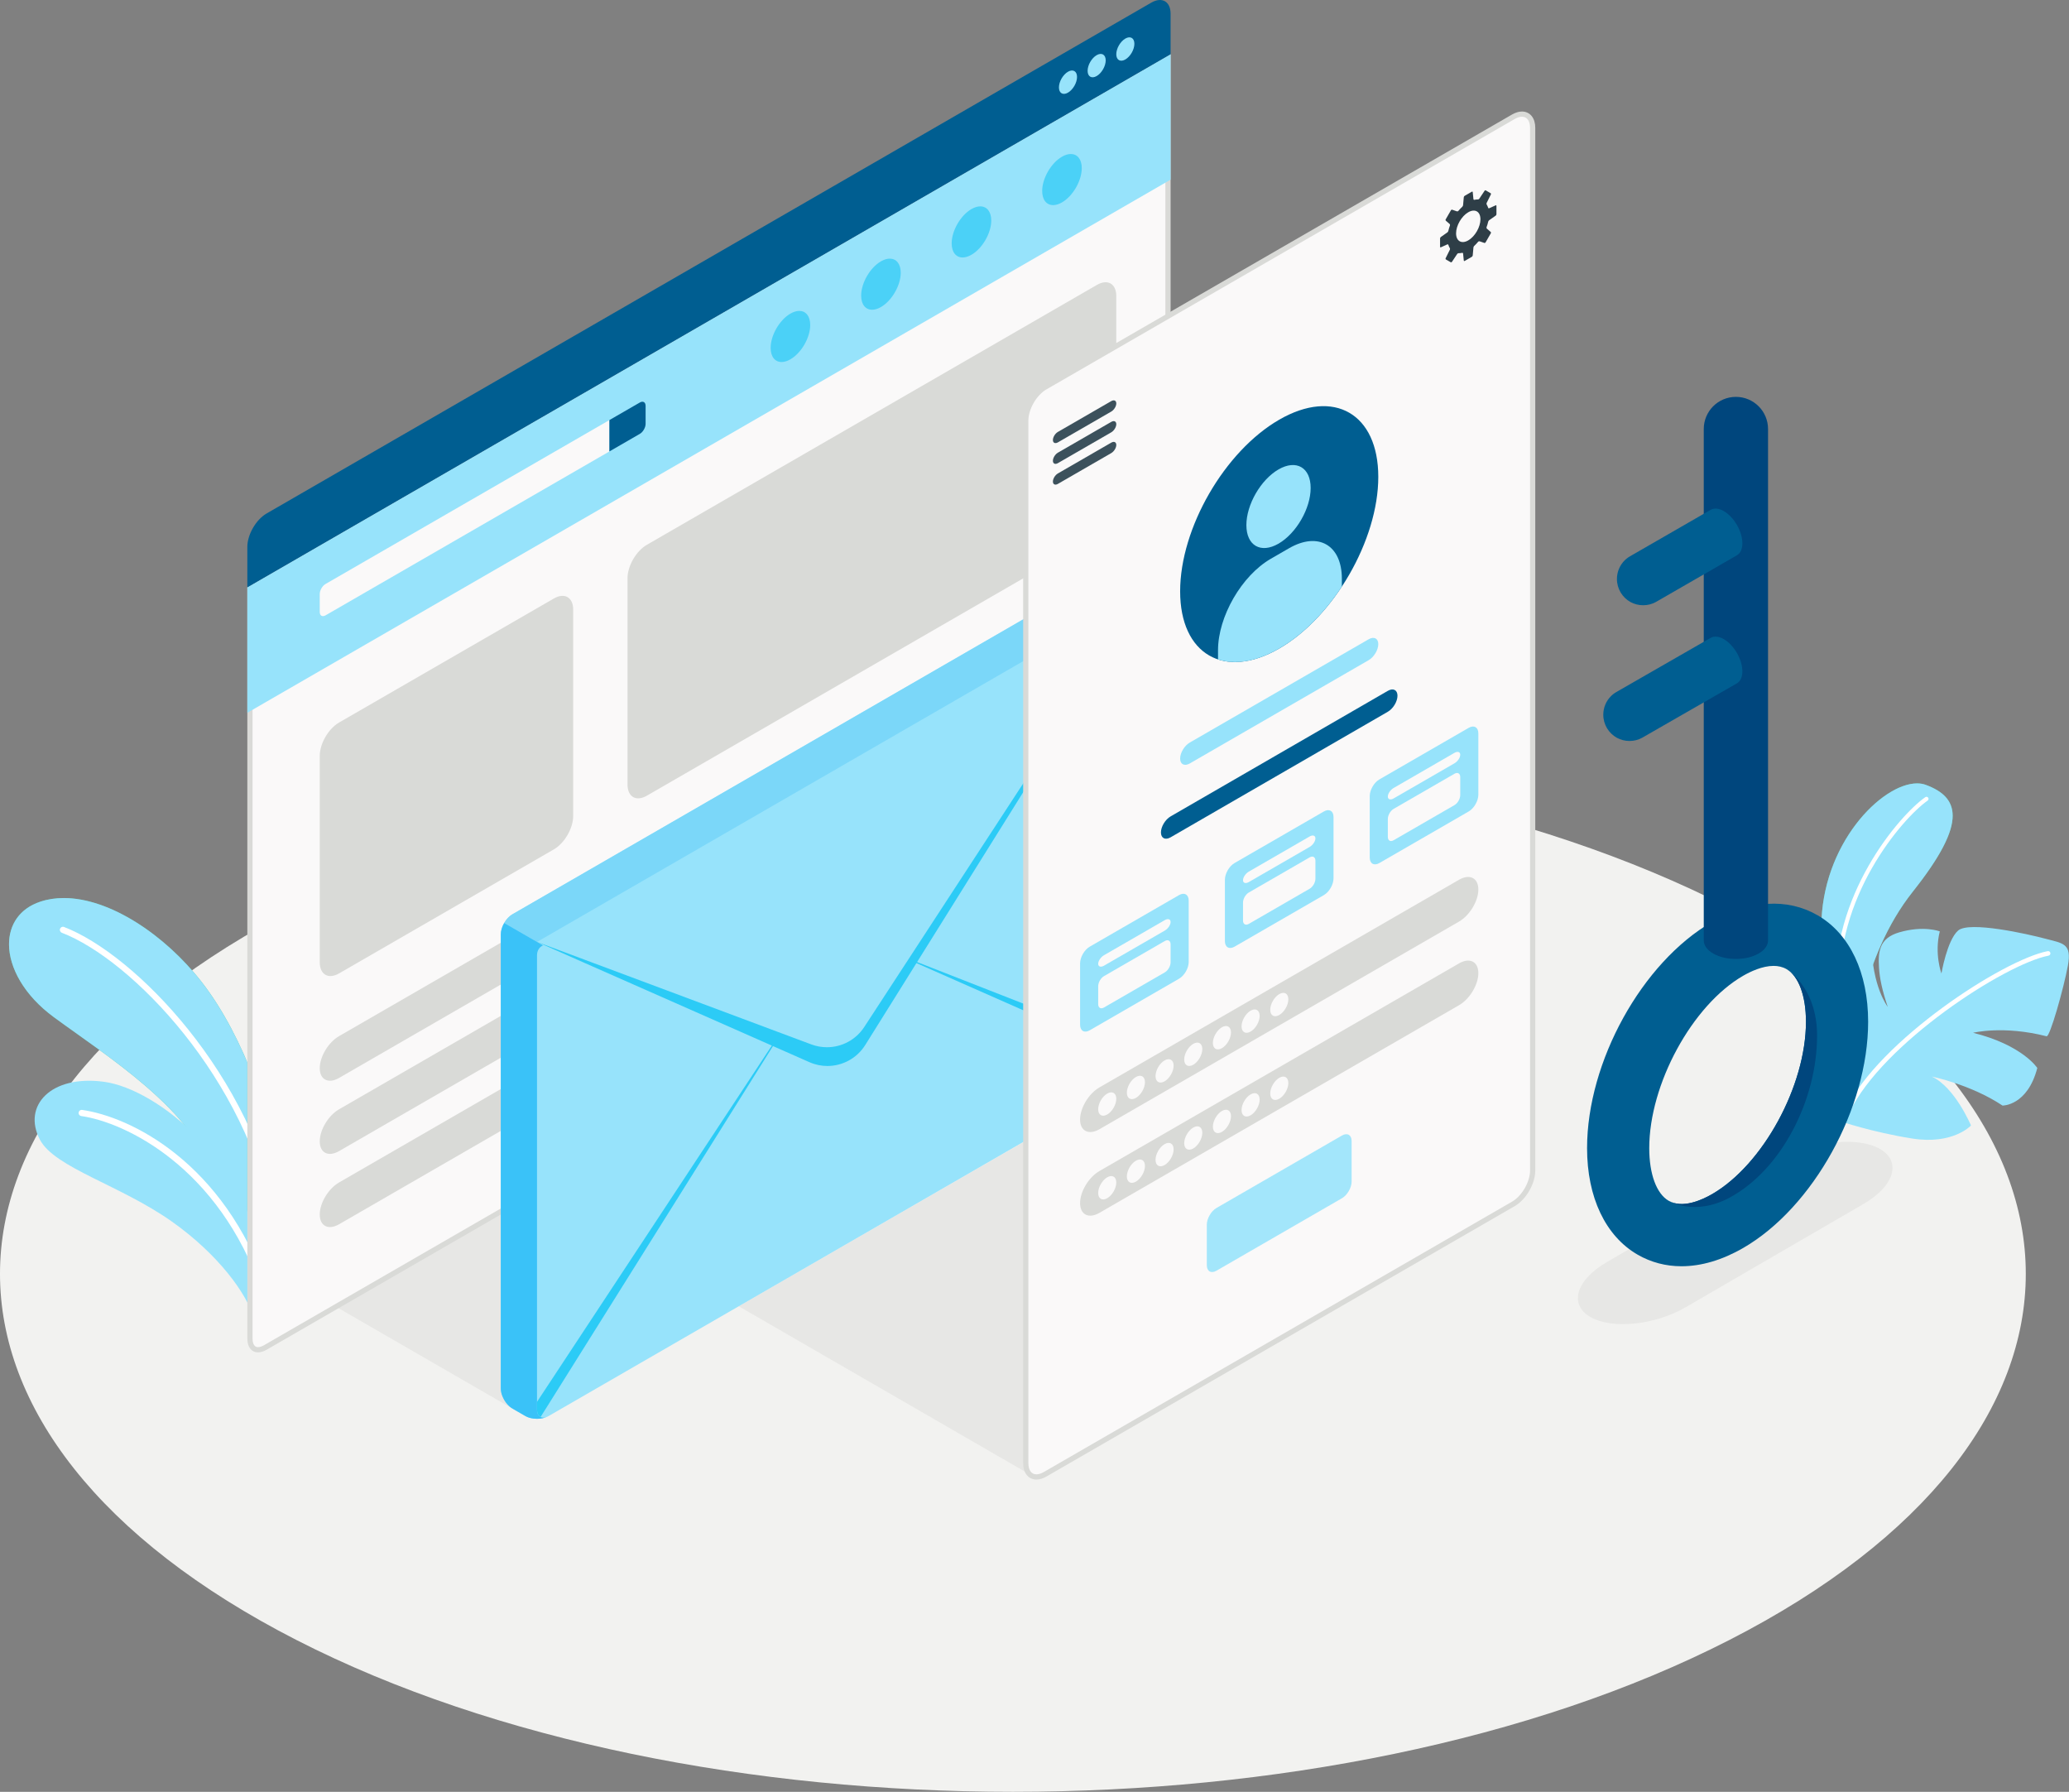 <svg width="619" height="536" viewBox="0 0 619 536" fill="none" xmlns="http://www.w3.org/2000/svg">
<rect x="0" y="0" width="619" height="536" fill="#808080" stroke="none"/>
<g clip-path="url(#clip0_126_2)">
<path d="M88.758 490.62C207.101 551.126 398.975 551.127 517.316 490.621C635.66 430.115 635.66 332.016 517.316 271.511C398.973 211.004 207.1 211.004 88.757 271.509C-29.586 332.015 -29.586 430.115 88.758 490.62Z" fill="#F2F2F0"/>
<path d="M475.793 393.959C482.28 397.703 495.025 396.415 504.264 391.08L557.511 360.156C566.749 354.821 568.969 347.456 562.469 343.704C555.969 339.952 543.215 341.237 533.979 346.575L480.773 377.513C471.537 382.852 469.308 390.215 475.793 393.959Z" fill="#E7E7E5"/>
<path d="M155.233 422.477L101.073 391.207L155.233 359.937V422.477Z" fill="#E7E7E5"/>
<path d="M308.311 441.186L221.017 390.753L308.332 340.42L308.311 441.186Z" fill="#E7E7E5"/>
<path d="M81.967 349.365C82.119 336.697 73.271 310.347 60.324 293.74C47.376 277.133 26.853 264.857 12.11 269.704C-1.62 274.216 -0.355 292.173 16.093 304.26C32.541 316.347 57.3 331.58 64.348 352.216L79.353 377.613L81.967 349.365Z" fill="#5FC8AB"/>
<path d="M73.998 368.549L64.348 352.216C57.3 331.58 32.541 316.347 16.093 304.26C7.146 297.685 2.692 289.375 2.699 282.435C2.706 276.616 5.848 271.761 12.11 269.704C14.321 268.977 16.659 268.635 19.085 268.635C32.835 268.635 49.318 279.624 60.324 293.74C65.709 300.647 70.384 309.239 73.998 317.831V368.549Z" fill="#97E3FB"/>
<path d="M82.694 366.711C82.29 366.673 81.945 366.372 81.869 365.956C73.906 322.611 39.345 287.04 18.5 279.023C18.023 278.839 17.785 278.303 17.968 277.827C18.15 277.352 18.675 277.103 19.164 277.295C40.406 285.464 75.606 321.619 83.689 365.621C83.781 366.124 83.449 366.605 82.947 366.699L82.694 366.711Z" fill="white"/>
<path d="M75.911 394.315C73.962 387.169 65.405 375.313 51.454 365.436C36.02 354.511 16.385 349.337 11.946 340.925C6.613 330.819 15.19 321.435 31.152 323.609C47.114 325.784 74.958 347.932 79.056 380.824L75.911 394.315Z" fill="#97E3FB"/>
<path d="M79.095 386.879C78.744 386.845 78.428 386.613 78.304 386.257C65.489 349.051 37.379 335.708 24.308 333.851C23.802 333.78 23.45 333.311 23.522 332.804C23.593 332.296 24.042 331.944 24.568 332.017C39.022 334.071 66.974 347.677 80.056 385.655C80.221 386.137 79.964 386.665 79.481 386.831C79.353 386.876 79.221 386.891 79.095 386.879Z" fill="white"/>
<path d="M554.719 313.308C554.719 313.308 556.496 286.599 572.235 266.772C587.975 246.947 587.007 238.781 576.155 234.78C565.303 230.777 540.095 254.672 545.704 286.669C551.313 318.668 554.719 313.308 554.719 313.308Z" fill="#5FC8AB"/>
<path d="M554.093 313.645C552.871 313.645 549.905 310.637 545.704 286.669C545.156 283.543 544.901 280.495 544.9 277.541C544.885 252.495 563 234.341 573.541 234.341C574.477 234.341 575.356 234.485 576.155 234.78C581.273 236.667 584.193 239.481 584.197 244.008C584.203 249.079 580.551 256.297 572.235 266.772C556.496 286.599 554.719 313.308 554.719 313.308C554.719 313.308 554.504 313.645 554.093 313.645Z" fill="#97E3FB"/>
<path d="M549.911 298.052C549.584 298.052 549.312 297.799 549.291 297.471C547.453 268.059 568.225 243.925 576 238.464C576.277 238.268 576.667 238.335 576.863 238.616C577.061 238.896 576.993 239.281 576.712 239.48C569.089 244.835 548.724 268.508 550.529 297.393C550.552 297.733 550.291 298.028 549.949 298.051L549.911 298.052Z" fill="white"/>
<path d="M550.44 335.363C550.44 335.363 559.925 338.649 572.113 340.58C584.301 342.509 589.68 336.68 589.68 336.68C589.68 336.68 584.881 325.249 577.959 322.041C577.959 322.041 589.695 324.433 599.113 330.719C599.113 330.719 606.556 330.832 609.517 319.472C609.517 319.472 605.108 312.636 590.313 308.944C590.313 308.944 599.315 306.679 612.287 309.987C613.259 310.373 617.404 295.687 618.659 288.911C619.912 282.136 617.189 282.207 611.907 280.796C606.624 279.387 589.129 275.456 585.823 278.361C582.515 281.267 580.836 291.201 580.836 291.201C580.836 291.201 578.657 285.34 580.34 278.611C580.34 278.611 575.585 276.752 568.209 278.899C562.176 280.653 561.881 284.76 562.155 289.4C562.353 292.792 563.172 296.407 564.767 301.181C564.767 301.181 560.063 295.152 559.917 282.083C559.917 282.083 547.569 288.216 545.46 300.472C544.321 307.096 542.705 326.559 550.44 335.363Z" fill="#97E3FB"/>
<path d="M552.769 332.98C553.023 332.98 553.268 332.836 553.387 332.592C563.221 312.157 599.788 288.413 612.887 285.867C613.257 285.793 613.501 285.433 613.429 285.063C613.356 284.689 612.993 284.452 612.624 284.52C599.311 287.109 562.143 311.236 552.152 331.997C551.987 332.339 552.129 332.748 552.471 332.911L552.769 332.98Z" fill="white"/>
<path d="M77.194 403.761C75.681 403.761 74.778 402.512 74.778 400.42V176.141L349.437 17.567L349.439 240.943C349.439 244.371 347.023 248.553 344.055 250.268L79.382 403.077C78.607 403.525 77.85 403.761 77.194 403.761Z" fill="#FAF9F9"/>
<path d="M350.217 16.216L73.998 175.691V400.42C73.998 403.031 75.299 404.541 77.193 404.541C77.97 404.541 78.845 404.286 79.771 403.753L344.445 250.943C347.633 249.101 350.219 244.624 350.219 240.943L350.217 16.216ZM348.657 18.916L348.659 240.943C348.659 244.068 346.372 248.029 343.665 249.592L78.992 402.401C78.335 402.781 77.713 402.981 77.193 402.981C75.717 402.981 75.558 401.189 75.558 400.42V176.592L348.657 18.916Z" fill="#D9DAD7"/>
<path d="M73.998 175.691V213.216L350.215 53.743L350.217 16.216L73.998 175.691Z" fill="#97E3FB"/>
<path d="M95.661 177.693L95.662 183.075C95.662 184.175 96.442 184.624 97.394 184.075L182.317 135.044V125.663L97.393 174.693C96.44 175.244 95.661 176.593 95.661 177.693Z" fill="#FAF9F9"/>
<path d="M191.419 120.408C192.375 119.856 193.151 120.304 193.151 121.408V126.789C193.151 127.895 192.375 129.237 191.419 129.789L182.317 135.044V125.663L191.419 120.408Z" fill="#005E91"/>
<path d="M73.998 163.595C73.998 159.913 76.583 155.436 79.772 153.595L344.443 0.788C347.631 -1.053 350.217 0.439 350.217 4.121V16.216L73.998 175.691V163.595Z" fill="#005E91"/>
<path d="M319.517 21.457C318.023 22.321 316.809 24.421 316.809 26.148C316.809 27.875 318.023 28.576 319.517 27.712C321.013 26.848 322.227 24.749 322.227 23.021C322.227 21.293 321.013 20.593 319.517 21.457Z" fill="#97E3FB"/>
<path d="M328.097 16.497C326.601 17.361 325.389 19.461 325.389 21.188C325.389 22.916 326.601 23.616 328.097 22.752C329.592 21.889 330.805 19.788 330.805 18.061C330.805 16.333 329.592 15.633 328.097 16.497Z" fill="#97E3FB"/>
<path d="M336.676 11.537C335.18 12.4 333.968 14.501 333.968 16.228C333.968 17.955 335.18 18.655 336.676 17.792C338.172 16.928 339.384 14.828 339.384 13.101C339.384 11.373 338.172 10.673 336.676 11.537Z" fill="#97E3FB"/>
<path d="M260.915 92.657C258.973 92.657 257.639 91.108 257.639 88.429C257.639 84.655 260.289 80.064 263.559 78.176C264.508 77.627 265.407 77.367 266.203 77.367C268.144 77.367 269.479 78.916 269.479 81.595C269.479 85.369 266.828 89.961 263.559 91.848C262.608 92.397 261.711 92.657 260.915 92.657Z" fill="#4BD1F7"/>
<path d="M233.835 108.292C231.893 108.292 230.56 106.743 230.56 104.064C230.56 100.289 233.209 95.697 236.479 93.811C237.429 93.261 238.327 93.003 239.123 93.003C241.064 93.003 242.399 94.551 242.399 97.229C242.399 101.005 239.748 105.596 236.479 107.483C235.528 108.032 234.631 108.292 233.835 108.292Z" fill="#4BD1F7"/>
<path d="M287.995 77.021C286.053 77.021 284.719 75.473 284.719 72.795C284.719 69.019 287.369 64.428 290.639 62.54C291.589 61.992 292.487 61.732 293.281 61.732C295.224 61.732 296.559 63.281 296.559 65.96C296.559 69.736 293.908 74.327 290.639 76.213C289.689 76.761 288.791 77.021 287.995 77.021Z" fill="#4BD1F7"/>
<path d="M315.076 61.357C313.133 61.357 311.8 59.808 311.8 57.129C311.8 53.355 314.451 48.763 317.72 46.876C318.669 46.327 319.568 46.067 320.364 46.067C322.305 46.067 323.639 47.616 323.639 50.295C323.639 54.069 320.989 58.661 317.72 60.548C316.769 61.097 315.872 61.357 315.076 61.357Z" fill="#4BD1F7"/>
<path d="M101.435 216.139L165.712 179.028C168.901 177.187 171.485 178.679 171.485 182.361V244.075C171.485 247.756 168.901 252.233 165.712 254.075L101.436 291.185C98.248 293.027 95.663 291.535 95.663 287.853L95.662 226.139C95.662 222.456 98.246 217.98 101.435 216.139Z" fill="#D9DAD7"/>
<path d="M193.513 162.98L328.195 85.216C331.383 83.376 333.968 84.868 333.968 88.549V150.264C333.968 153.945 331.384 158.423 328.195 160.264L193.515 238.027C190.325 239.868 187.741 238.376 187.741 234.693L187.74 172.98C187.74 169.297 190.324 164.82 193.513 162.98Z" fill="#D9DAD7"/>
<path d="M101.436 309.947L203.624 250.948C206.813 249.107 209.399 250.415 209.399 253.868C209.399 257.321 206.815 261.613 203.627 263.455L101.436 322.455C98.247 324.295 95.662 322.988 95.662 319.535C95.662 316.08 98.247 311.788 101.436 309.947Z" fill="#D9DAD7"/>
<path d="M101.436 331.832L203.624 272.833C206.813 270.992 209.399 272.3 209.399 275.753C209.399 279.207 206.815 283.5 203.627 285.341L101.436 344.34C98.247 346.181 95.662 344.873 95.662 341.42C95.662 337.965 98.247 333.673 101.436 331.832Z" fill="#D9DAD7"/>
<path d="M101.436 353.719L203.624 294.719C206.813 292.877 209.399 294.185 209.399 297.64C209.399 301.093 206.815 305.385 203.627 307.227L101.436 366.227C98.247 368.067 95.662 366.759 95.662 363.305C95.662 359.852 98.247 355.56 101.436 353.719Z" fill="#D9DAD7"/>
<path d="M149.823 279.507C149.823 277.297 151.373 274.611 153.287 273.507L330.501 171.192C332.413 170.088 335.515 170.087 337.429 171.192L341.333 173.445C343.247 174.551 344.797 177.236 344.797 179.445V315.284C344.797 317.484 343.239 320.184 341.335 321.284L164.12 423.598C162.213 424.698 159.096 424.698 157.191 423.598L153.287 421.344C151.381 420.244 149.823 417.544 149.823 415.344V279.507Z" fill="#97E3FB"/>
<path d="M150.835 276.096L150.833 276.095C151.289 275.301 151.877 274.58 152.54 274.031C151.881 274.577 151.295 275.3 150.835 276.096ZM342.193 174.067C341.919 173.827 341.629 173.617 341.333 173.445L339.969 172.659L341.339 173.443C341.632 173.616 341.92 173.827 342.193 174.067ZM332.348 170.521C332.871 170.415 333.417 170.363 333.964 170.363C334.411 170.363 334.859 170.397 335.292 170.468C334.859 170.399 334.412 170.363 333.965 170.363C333.419 170.363 332.871 170.416 332.348 170.521Z" fill="#FCFCFC"/>
<path d="M160.665 281.764L150.835 276.096C151.295 275.3 151.881 274.577 152.54 274.031C152.781 273.831 153.033 273.653 153.291 273.505L330.507 171.197C331.041 170.884 331.675 170.657 332.348 170.521C332.871 170.416 333.419 170.363 333.965 170.363C334.412 170.363 334.859 170.399 335.292 170.468C336.073 170.596 336.811 170.839 337.421 171.197L339.969 172.659L341.333 173.445C341.629 173.617 341.919 173.827 342.193 174.067C342.804 174.601 343.351 175.285 343.781 176.032L160.665 281.764Z" fill="#7BD7F9"/>
<path d="M151.757 420.047C150.608 418.735 149.817 416.916 149.817 415.34V363.312L149.823 363.308V415.344C149.823 416.912 150.613 418.732 151.757 420.047Z" fill="#CACBC9"/>
<path d="M149.817 361.511V338.293L149.823 338.289V361.507L149.817 361.511Z" fill="#DADBD8"/>
<path d="M149.817 363.312V361.511L149.823 361.507V363.308L149.817 363.312Z" fill="#BFC0BE"/>
<path d="M149.817 325.785V316.407L149.823 316.404V325.781L149.817 325.785ZM149.817 303.899V294.521L149.823 294.519V303.896L149.817 303.899ZM149.817 282.013V279.503C149.817 278.405 150.211 277.176 150.833 276.095L150.835 276.096C150.209 277.18 149.823 278.403 149.823 279.507V282.011L149.817 282.013Z" fill="#DADBD8"/>
<path d="M149.817 294.521V282.013L149.823 282.011V294.519L149.817 294.521Z" fill="#BFC0BE"/>
<path d="M149.817 316.407V303.899L149.823 303.896V316.404L149.817 316.407Z" fill="#BFC0BE"/>
<path d="M149.817 338.293V325.785L149.823 325.781V338.289L149.817 338.293Z" fill="#BFC0BE"/>
<path d="M160.636 424.419C160.276 424.419 159.919 424.397 159.568 424.352C159.06 424.286 158.584 424.172 158.143 424.025C157.797 423.91 157.487 423.763 157.192 423.598L153.291 421.337C152.74 421.023 152.22 420.576 151.757 420.047C150.613 418.732 149.823 416.912 149.823 415.344V363.308V361.507V338.289V325.781V316.404V303.896V294.519V282.011V279.507C149.823 278.403 150.209 277.18 150.835 276.096L160.665 281.764L162.468 282.813C161.387 283.256 160.665 284.337 160.665 285.763V421.598C160.665 422.747 161.075 423.533 161.731 423.877C161.976 424 162.251 424.067 162.551 424.067C162.811 424.067 163.089 424.016 163.385 423.91C163.255 423.976 163.124 424.025 162.976 424.073C162.763 424.14 162.533 424.205 162.304 424.255C161.764 424.364 161.199 424.419 160.636 424.419Z" fill="#3AC2F8"/>
<path d="M343.977 176.388C343.975 176.383 343.972 176.376 343.969 176.371L344.436 175.655L343.977 176.388Z" fill="#BDBFBD"/>
<path d="M161.731 423.877C161.075 423.533 160.665 422.747 160.665 421.598V419.339L230.916 312.772L160.665 281.764L242.735 312.425C244.261 312.995 245.837 313.267 247.393 313.267C251.8 313.267 256.045 311.077 258.564 307.215L271.744 287.024L343.969 176.371C343.972 176.376 343.975 176.383 343.977 176.388L274.371 287.783L344.796 315.343C344.78 316.457 344.371 317.703 343.715 318.8L274.175 288.096L258.86 312.605C256.349 316.611 252.017 318.877 247.54 318.877C245.733 318.877 243.904 318.508 242.161 317.735L231.256 312.923L161.731 423.877Z" fill="#2CCBF6"/>
<path d="M306.888 125.816V437.688C306.888 441.369 309.473 442.863 312.663 441.021L452.767 360.133C455.953 358.292 458.54 353.815 458.54 350.133V38.261C458.54 34.58 455.953 33.088 452.767 34.928L312.663 115.816C309.473 117.657 306.888 122.135 306.888 125.816Z" fill="#FAF9F9"/>
<path d="M306.888 125.816H306.108V437.688C306.109 439.12 306.463 440.331 307.167 441.215C307.864 442.102 308.929 442.597 310.084 442.589C311.031 442.588 312.035 442.284 313.052 441.696L453.156 360.808C454.907 359.793 456.42 358.12 457.524 356.213C458.624 354.304 459.316 352.156 459.32 350.133V38.261C459.32 36.831 458.965 35.619 458.261 34.735C457.564 33.848 456.499 33.352 455.344 33.36C454.397 33.361 453.393 33.667 452.376 34.253L312.272 115.141C310.521 116.156 309.008 117.829 307.904 119.736C306.804 121.647 306.112 123.793 306.108 125.816H306.888H307.668C307.664 124.157 308.264 122.227 309.255 120.516C310.24 118.804 311.613 117.319 313.052 116.492L453.156 35.604C453.992 35.121 454.74 34.919 455.344 34.92C456.085 34.928 456.617 35.187 457.043 35.708C457.464 36.232 457.76 37.083 457.76 38.261V350.133C457.764 351.792 457.163 353.724 456.173 355.433C455.188 357.145 453.815 358.631 452.376 359.457L312.272 440.345C311.436 440.828 310.688 441.031 310.084 441.029C309.343 441.021 308.811 440.763 308.385 440.241C307.964 439.717 307.668 438.868 307.668 437.688V125.816H306.888Z" fill="#D9DAD7"/>
<path d="M315.008 131.628C315.008 130.764 315.679 129.676 316.508 129.197L332.468 119.987C333.297 119.508 333.969 119.82 333.969 120.683C333.968 121.547 333.296 122.635 332.467 123.113L316.508 132.325C315.679 132.804 315.008 132.491 315.008 131.628Z" fill="#3C515C"/>
<path d="M315.008 137.839C315.008 136.975 315.679 135.887 316.508 135.408L332.468 126.197C333.297 125.719 333.969 126.031 333.969 126.895C333.968 127.757 333.296 128.845 332.467 129.324L316.508 138.536C315.679 139.013 315.008 138.703 315.008 137.839Z" fill="#3C515C"/>
<path d="M315.008 144.049C315.008 143.185 315.679 142.097 316.508 141.619L332.468 132.408C333.297 131.929 333.969 132.241 333.969 133.105C333.968 133.968 333.296 135.056 332.467 135.535L316.508 144.747C315.679 145.225 315.008 144.913 315.008 144.049Z" fill="#3C515C"/>
<path d="M439.272 71.909C437.259 73.072 435.627 72.129 435.627 69.805C435.627 67.481 437.259 64.656 439.272 63.495C441.284 62.332 442.915 63.275 442.915 65.597C442.915 67.921 441.284 70.747 439.272 71.909ZM447.705 64.077V61.587C447.705 61.439 447.596 61.367 447.46 61.428L445.54 62.293C445.404 62.355 445.265 62.288 445.221 62.145C445.109 61.793 444.964 61.476 444.792 61.193C444.715 61.067 444.697 60.861 444.764 60.728L446.043 58.148C446.109 58.015 446.059 57.848 445.929 57.773L444.541 56.971C444.412 56.897 444.24 56.937 444.159 57.061L442.563 59.46C442.481 59.583 442.295 59.671 442.147 59.667C441.816 59.657 441.469 59.692 441.108 59.772C440.963 59.804 440.836 59.716 440.82 59.569L440.611 57.473C440.595 57.325 440.479 57.265 440.349 57.34L438.192 58.585C438.064 58.66 437.949 58.84 437.936 58.988L437.72 61.388C437.707 61.536 437.605 61.736 437.496 61.836C437.075 62.223 436.675 62.648 436.297 63.104C436.203 63.219 436.013 63.273 435.873 63.224L434.489 62.741C434.348 62.692 434.173 62.757 434.1 62.885L432.515 65.632C432.44 65.76 432.471 65.944 432.584 66.04L433.695 66.997C433.808 67.095 433.855 67.285 433.803 67.424C433.597 67.98 433.428 68.54 433.304 69.096C433.272 69.241 433.149 69.429 433.028 69.515L431.057 70.903C430.936 70.987 430.837 71.177 430.837 71.325V73.816C430.837 73.965 430.948 74.036 431.083 73.975L433.003 73.109C433.137 73.048 433.277 73.116 433.323 73.257C433.433 73.611 433.577 73.928 433.749 74.209C433.828 74.336 433.844 74.541 433.78 74.675L432.5 77.255C432.433 77.388 432.484 77.556 432.613 77.631L434.003 78.432C434.131 78.505 434.301 78.467 434.384 78.343L435.979 75.944C436.061 75.82 436.247 75.733 436.396 75.737C436.727 75.745 437.072 75.711 437.435 75.632C437.579 75.6 437.708 75.687 437.723 75.833L437.933 77.929C437.948 78.077 438.064 78.137 438.192 78.064L440.349 76.817C440.479 76.743 440.593 76.564 440.607 76.415L440.823 74.015C440.837 73.867 440.939 73.667 441.048 73.567C441.467 73.181 441.868 72.755 442.245 72.299C442.34 72.184 442.528 72.129 442.669 72.179L444.053 72.663C444.193 72.711 444.368 72.647 444.443 72.517L446.028 69.772C446.103 69.643 446.071 69.46 445.959 69.363L444.847 68.405C444.735 68.309 444.688 68.117 444.739 67.979C444.947 67.424 445.115 66.864 445.239 66.307C445.272 66.161 445.393 65.973 445.515 65.888L447.485 64.501C447.607 64.416 447.705 64.227 447.705 64.077Z" fill="#2E3E47"/>
<path d="M382.715 125.544C399.084 116.092 412.355 123.755 412.355 142.656C412.355 161.56 399.084 184.544 382.715 193.997C366.343 203.448 353.072 195.787 353.072 176.883C353.072 157.981 366.343 134.995 382.715 125.544Z" fill="#005E91"/>
<path d="M382.507 140.42C387.816 137.353 392.121 139.84 392.121 145.972C392.121 152.104 387.816 159.561 382.507 162.628C377.195 165.693 372.889 163.208 372.889 157.076C372.889 150.943 377.195 143.485 382.507 140.42Z" fill="#97E3FB"/>
<path d="M401.456 173.12C401.456 163.044 394.383 158.96 385.659 163.999L380.204 167.148C371.48 172.184 364.405 184.436 364.405 194.511V197.259C365.98 197.783 367.689 198.041 369.499 198.045C373.477 198.053 377.957 196.743 382.715 193.997C389.827 189.891 396.349 183.227 401.456 175.456V173.12Z" fill="#97E3FB"/>
<path d="M355.959 222.121L409.468 191.229C411.063 190.308 412.355 190.961 412.355 192.689C412.355 194.416 411.063 196.563 409.468 197.483L355.959 228.376C354.365 229.296 353.072 228.643 353.072 226.916C353.072 225.188 354.365 223.043 355.959 222.121Z" fill="#97E3FB"/>
<path d="M350.217 244.219L415.211 206.655C416.804 205.733 418.097 206.388 418.097 208.115C418.097 209.841 416.804 211.988 415.211 212.908L350.217 250.472C348.623 251.393 347.331 250.739 347.331 249.012C347.331 247.285 348.623 245.139 350.217 244.219Z" fill="#005E91"/>
<path d="M416.944 236.936L435.141 226.427C436.099 225.875 436.873 226.127 436.873 226.991C436.873 227.855 436.099 229.003 435.141 229.555L416.944 240.063C415.987 240.615 415.211 240.363 415.211 239.499C415.211 238.636 415.987 237.488 416.944 236.936Z" fill="#2E3E47"/>
<path d="M326.024 283.183L352.747 267.755C354.341 266.833 355.633 267.58 355.633 269.421V287.769C355.633 289.611 354.343 291.849 352.747 292.769L326.024 308.199C324.431 309.119 323.137 308.372 323.137 306.532V288.183C323.137 286.341 324.431 284.103 326.024 283.183Z" fill="#97E3FB"/>
<path d="M330.285 285.747L348.485 275.239C349.443 274.687 350.217 274.939 350.217 275.803C350.217 276.667 349.443 277.815 348.485 278.367L330.285 288.875C329.331 289.427 328.555 289.175 328.555 288.311C328.555 287.448 329.331 286.3 330.285 285.747Z" fill="#FAF9F9"/>
<path d="M328.555 295.001V300.381C328.555 301.485 329.331 301.933 330.285 301.381L348.485 290.873C349.443 290.321 350.217 288.979 350.217 287.873L350.219 282.493C350.219 281.388 349.443 280.94 348.487 281.493L330.285 292.001C329.331 292.553 328.555 293.897 328.555 295.001Z" fill="#FAF9F9"/>
<path d="M369.352 258.167L396.075 242.739C397.669 241.819 398.961 242.564 398.961 244.405V262.755C398.961 264.595 397.669 266.833 396.075 267.755L369.352 283.183C367.757 284.103 366.465 283.357 366.465 281.516V263.167C366.465 261.327 367.757 259.088 369.352 258.167Z" fill="#97E3FB"/>
<path d="M373.615 260.732L391.813 250.224C392.769 249.672 393.545 249.924 393.545 250.787C393.545 251.651 392.769 252.799 391.813 253.352L373.615 263.859C372.657 264.412 371.883 264.159 371.883 263.296C371.883 262.432 372.657 261.285 373.615 260.732Z" fill="#FAF9F9"/>
<path d="M371.883 269.987V275.367C371.883 276.471 372.657 276.919 373.615 276.367L391.813 265.859C392.769 265.307 393.545 263.963 393.545 262.859V257.477C393.547 256.373 392.771 255.925 391.813 256.477L373.615 266.985C372.657 267.539 371.883 268.881 371.883 269.987Z" fill="#FAF9F9"/>
<path d="M412.68 233.151L439.403 217.723C440.997 216.801 442.289 217.548 442.289 219.389V237.737C442.289 239.579 440.999 241.817 439.403 242.737L412.68 258.167C411.087 259.087 409.793 258.341 409.793 256.5V238.151C409.793 236.309 411.087 234.071 412.68 233.151Z" fill="#97E3FB"/>
<path d="M416.943 235.716L435.141 225.207C436.099 224.655 436.873 224.907 436.873 225.771C436.873 226.635 436.099 227.783 435.141 228.335L416.943 238.843C415.987 239.395 415.211 239.143 415.211 238.28C415.211 237.416 415.987 236.268 416.943 235.716Z" fill="#FAF9F9"/>
<path d="M415.211 244.969V250.349C415.211 251.455 415.987 251.903 416.943 251.349L435.141 240.843C436.099 240.289 436.873 238.947 436.873 237.843L436.875 232.461C436.875 231.356 436.099 230.909 435.143 231.461L416.943 241.969C415.987 242.521 415.211 243.865 415.211 244.969Z" fill="#FAF9F9"/>
<path d="M328.911 325.293L436.516 263.167C439.705 261.325 442.291 262.633 442.291 266.088C442.291 269.541 439.705 273.833 436.516 275.675L328.911 337.801C325.723 339.641 323.137 338.335 323.137 334.88C323.137 331.425 325.723 327.133 328.911 325.293Z" fill="#D9DAD7"/>
<path d="M328.911 350.309L436.516 288.183C439.705 286.341 442.291 287.649 442.291 291.103C442.291 294.557 439.705 298.849 436.516 300.691L328.911 362.816C325.723 364.657 323.137 363.349 323.137 359.896C323.137 356.443 325.723 352.149 328.911 350.309Z" fill="#D9DAD7"/>
<path d="M363.937 361.356L401.491 339.675C403.085 338.753 404.377 339.5 404.377 341.341L404.379 353.436C404.379 355.277 403.085 357.515 401.492 358.436L363.937 380.119C362.343 381.039 361.051 380.292 361.051 378.452V366.356C361.051 364.515 362.343 362.277 363.937 361.356Z" fill="#97E3FB" fill-opacity="0.878"/>
<path d="M331.261 327.131C329.767 327.993 328.553 330.093 328.553 331.821C328.553 333.548 329.767 334.248 331.261 333.385C332.757 332.521 333.969 330.421 333.969 328.695C333.969 326.967 332.757 326.267 331.261 327.131Z" fill="#FAF9F9"/>
<path d="M339.841 322.171C338.344 323.033 337.132 325.133 337.132 326.861C337.132 328.588 338.344 329.288 339.841 328.425C341.336 327.561 342.549 325.461 342.549 323.733C342.549 322.007 341.336 321.307 339.841 322.171Z" fill="#FAF9F9"/>
<path d="M348.42 317.209C346.924 318.073 345.712 320.173 345.712 321.9C345.712 323.628 346.924 324.328 348.42 323.465C349.915 322.601 351.127 320.501 351.127 318.773C351.127 317.047 349.915 316.347 348.42 317.209Z" fill="#FAF9F9"/>
<path d="M356.999 312.249C355.504 313.113 354.289 315.213 354.289 316.941C354.289 318.668 355.504 319.368 356.999 318.505C358.495 317.641 359.707 315.541 359.707 313.815C359.707 312.087 358.495 311.387 356.999 312.249Z" fill="#FAF9F9"/>
<path d="M365.577 307.289C364.081 308.153 362.869 310.253 362.869 311.981C362.869 313.708 364.081 314.408 365.577 313.544C367.072 312.681 368.287 310.581 368.287 308.853C368.287 307.127 367.072 306.425 365.577 307.289Z" fill="#FAF9F9"/>
<path d="M374.157 302.329C372.661 303.193 371.449 305.293 371.449 307.02C371.449 308.748 372.661 309.448 374.157 308.584C375.652 307.721 376.864 305.62 376.864 303.893C376.864 302.167 375.652 301.465 374.157 302.329Z" fill="#FAF9F9"/>
<path d="M382.735 297.369C381.24 298.232 380.028 300.333 380.028 302.06C380.028 303.787 381.24 304.487 382.735 303.624C384.231 302.76 385.444 300.66 385.444 298.933C385.444 297.205 384.231 296.505 382.735 297.369Z" fill="#FAF9F9"/>
<path d="M331.261 352.173C329.767 353.037 328.553 355.137 328.553 356.864C328.553 358.592 329.767 359.292 331.261 358.428C332.757 357.564 333.969 355.464 333.969 353.737C333.969 352.009 332.757 351.309 331.261 352.173Z" fill="#FAF9F9"/>
<path d="M339.841 347.213C338.344 348.076 337.132 350.176 337.132 351.904C337.132 353.631 338.344 354.332 339.841 353.468C341.336 352.604 342.549 350.504 342.549 348.777C342.549 347.049 341.336 346.349 339.841 347.213Z" fill="#FAF9F9"/>
<path d="M348.42 342.253C346.924 343.116 345.712 345.216 345.712 346.944C345.712 348.671 346.924 349.371 348.42 348.508C349.915 347.644 351.127 345.544 351.127 343.816C351.127 342.089 349.915 341.389 348.42 342.253Z" fill="#FAF9F9"/>
<path d="M356.999 337.292C355.504 338.156 354.289 340.256 354.289 341.983C354.289 343.711 355.504 344.411 356.999 343.548C358.495 342.684 359.707 340.584 359.707 338.856C359.707 337.129 358.495 336.429 356.999 337.292Z" fill="#FAF9F9"/>
<path d="M365.577 332.332C364.081 333.196 362.869 335.296 362.869 337.024C362.869 338.751 364.081 339.451 365.577 338.588C367.072 337.724 368.287 335.624 368.287 333.897C368.287 332.169 367.072 331.469 365.577 332.332Z" fill="#FAF9F9"/>
<path d="M374.157 327.372C372.661 328.236 371.449 330.336 371.449 332.064C371.449 333.791 372.661 334.491 374.157 333.627C375.652 332.764 376.864 330.664 376.864 328.936C376.864 327.209 375.652 326.509 374.157 327.372Z" fill="#FAF9F9"/>
<path d="M382.735 322.412C381.24 323.276 380.028 325.376 380.028 327.103C380.028 328.831 381.24 329.531 382.735 328.667C384.231 327.804 385.444 325.704 385.444 323.976C385.444 322.249 384.231 321.548 382.735 322.412Z" fill="#FAF9F9"/>
<path d="M530.615 288.937C527.251 288.937 523.697 290.627 521.512 291.888C506.285 300.68 493.419 324.295 493.419 343.456C493.419 351.211 495.595 357.097 499.237 359.201C503.385 361.595 509.147 358.981 512.212 357.213C527.44 348.421 540.304 324.807 540.304 305.647C540.304 297.891 538.129 292.004 534.487 289.9C533.295 289.213 531.969 288.937 530.615 288.937ZM503.065 378.783C498.389 378.783 493.953 377.629 489.936 375.311C480.328 369.763 474.817 358.152 474.817 343.456C474.817 317.613 491.243 287.884 512.212 275.779C523.503 269.261 534.715 268.553 543.787 273.791C553.397 279.339 558.907 290.949 558.907 305.647C558.907 331.489 542.481 361.217 521.512 373.323C515.221 376.955 508.953 378.783 503.065 378.783Z" fill="#005E91"/>
<path d="M543.632 309.784C543.632 295.268 534.487 289.9 534.487 289.9C538.129 292.004 540.304 297.891 540.304 305.647C540.304 324.807 527.44 348.421 512.212 357.213C509.147 358.981 503.385 361.595 499.237 359.201C499.237 359.201 506.955 363.991 517.617 358.175C533.055 349.753 543.632 328.944 543.632 309.784Z" fill="#00467D"/>
<path d="M528.961 128.336C528.961 123.024 524.656 118.717 519.344 118.717C514.033 118.717 509.728 123.024 509.728 128.336V128.361V281.305C509.728 282.727 510.667 284.148 512.544 285.231C516.299 287.4 522.389 287.4 526.145 285.231C528.023 284.148 528.961 282.727 528.961 281.305V128.361H528.96L528.961 128.336Z" fill="#00467D"/>
<path d="M521.28 162.512C521.28 158.969 518.792 154.663 515.727 152.892C514.167 151.991 512.761 151.928 511.752 152.541L511.747 152.533L488.016 166.205L487.443 166.547L487.211 166.684C486.8 166.957 486.417 167.272 486.075 167.613C484.639 169.036 483.751 171.017 483.751 173.192C483.751 176.173 485.405 178.771 487.84 180.111C488.96 180.712 490.231 181.053 491.599 181.053C492.953 181.053 494.237 180.712 495.344 180.111C495.496 180.028 495.645 179.932 495.796 179.851L519.677 166.096L519.675 166.091C520.665 165.505 521.28 164.269 521.28 162.512Z" fill="#005E91"/>
<path d="M521.28 200.813C521.28 197.271 518.792 192.964 515.727 191.192C514.167 190.292 512.761 190.228 511.752 190.843L511.747 190.835L483.935 206.807L483.36 207.148L483.127 207.285C482.717 207.559 482.335 207.873 481.993 208.215C480.557 209.637 479.669 211.62 479.669 213.793C479.669 216.773 481.323 219.371 483.756 220.712C484.877 221.313 486.149 221.655 487.516 221.655C488.871 221.655 490.156 221.313 491.263 220.712C491.413 220.629 491.564 220.535 491.715 220.452L519.677 204.397L519.675 204.391C520.665 203.805 521.28 202.569 521.28 200.813Z" fill="#005E91"/>
</g>
<defs>
<clipPath id="clip0_126_2">
<rect width="618.96" height="536" fill="white"/>
</clipPath>
</defs>
</svg>
